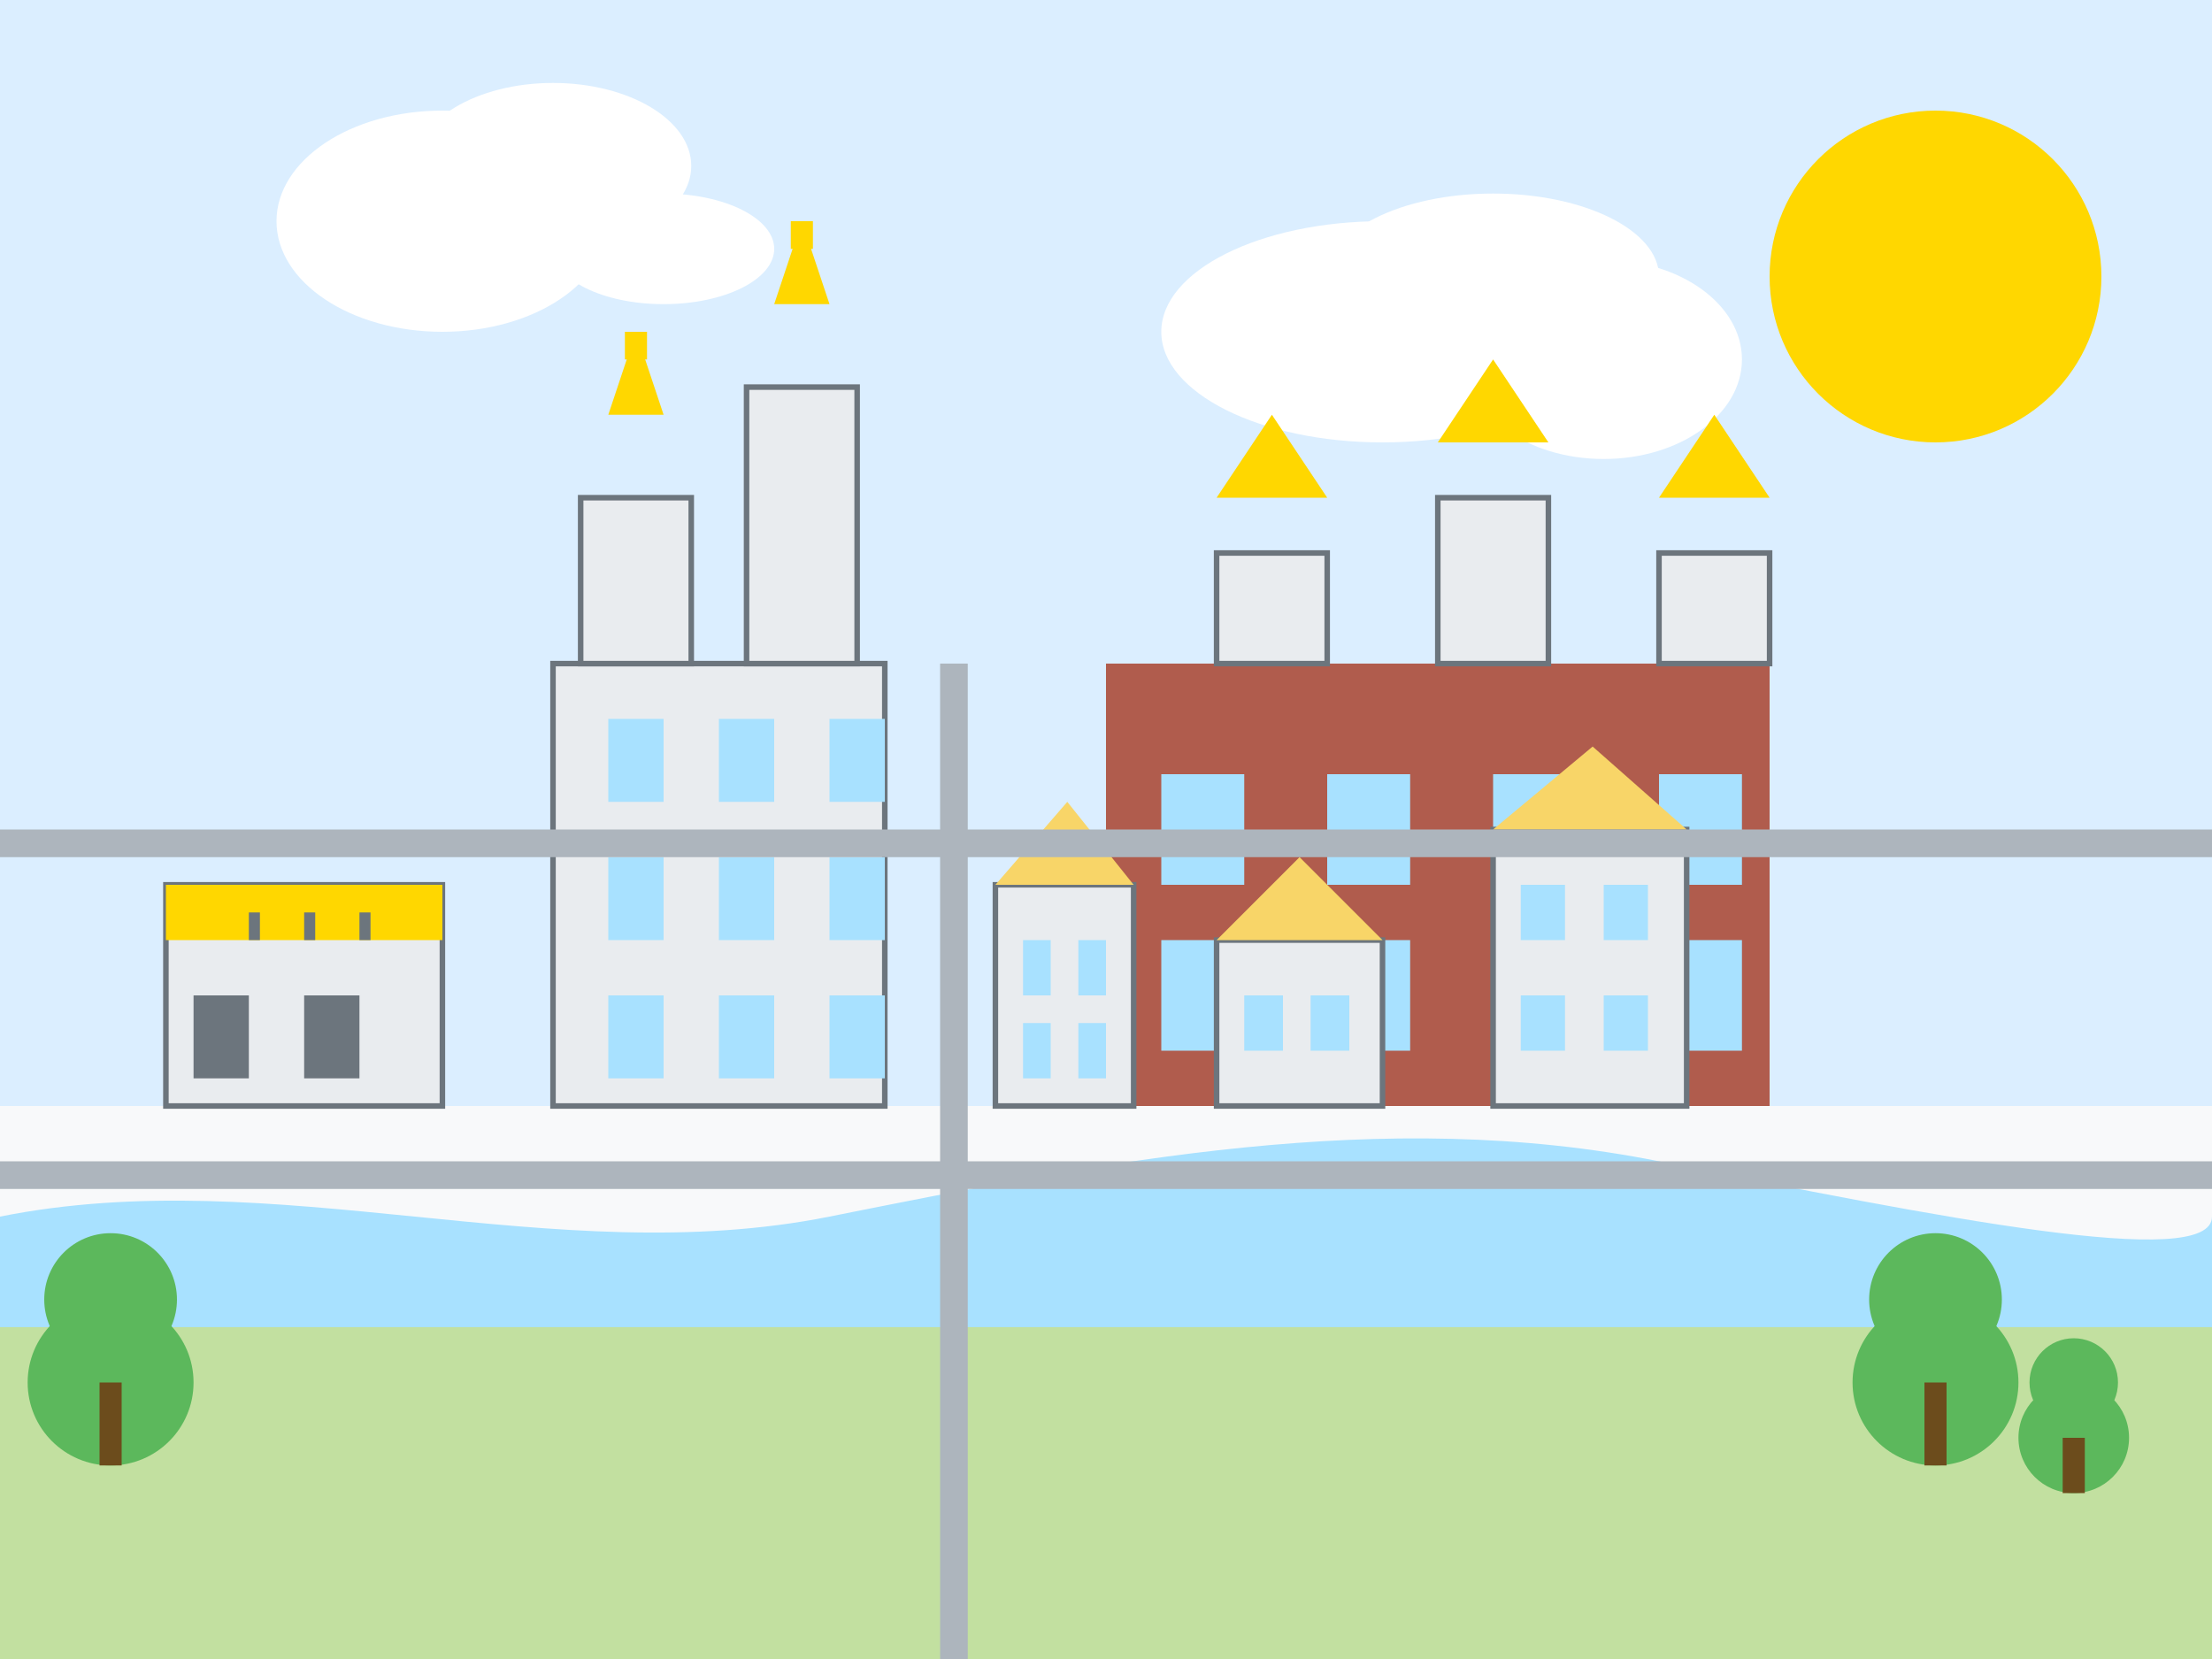 <svg xmlns="http://www.w3.org/2000/svg" width="400" height="300" viewBox="0 0 400 300">
  <style>
    .bg { fill: #f8f9fa; }
    .primary { fill: #d4213d; }
    .secondary { fill: #2c3e50; }
    .light { fill: #ffffff; }
    .gray { fill: #6c757d; }
    .outline { fill: none; stroke: #2c3e50; stroke-width: 2; }
    .water { fill: #a8e1ff; }
    .building { fill: #e9ecef; stroke: #6c757d; stroke-width: 1; }
    .brick { fill: #b05c4d; }
    .gold { fill: #ffd700; }
  </style>

  <!-- Background -->
  <rect class="bg" width="400" height="300" />
  
  <!-- Sky -->
  <rect fill="#dbeeff" width="400" height="200" />
  
  <!-- Sun -->
  <circle cx="350" cy="50" r="30" fill="#ffd700" />
  
  <!-- Clouds -->
  <ellipse cx="80" cy="40" rx="30" ry="20" fill="#ffffff" />
  <ellipse cx="100" cy="30" rx="25" ry="15" fill="#ffffff" />
  <ellipse cx="120" cy="45" rx="20" ry="10" fill="#ffffff" />
  
  <ellipse cx="250" cy="60" rx="40" ry="20" fill="#ffffff" />
  <ellipse cx="270" cy="50" rx="30" ry="15" fill="#ffffff" />
  <ellipse cx="290" cy="65" rx="25" ry="18" fill="#ffffff" />
  
  <!-- Vistula River -->
  <path class="water" d="M0,220 C50,210 100,230 150,220 C200,210 250,200 300,210 C350,220 400,230 400,220 L400,240 L0,240 Z" />
  
  <!-- Ground -->
  <rect fill="#c2e0a0" x="0" y="240" width="400" height="60" />
  
  <!-- Wawel Castle -->
  <path class="brick" d="M200,120 L320,120 L320,200 L200,200 Z" />
  
  <!-- Castle Towers -->
  <path class="building" d="M220,100 L240,100 L240,120 L220,120 Z" />
  <path class="gold" d="M220,90 L240,90 L230,75 Z" />
  
  <path class="building" d="M260,90 L280,90 L280,120 L260,120 Z" />
  <path class="gold" d="M260,80 L280,80 L270,65 Z" />
  
  <path class="building" d="M300,100 L320,100 L320,120 L300,120 Z" />
  <path class="gold" d="M300,90 L320,90 L310,75 Z" />
  
  <!-- Castle Windows -->
  <rect x="210" y="140" width="15" height="20" fill="#a8e1ff" />
  <rect x="240" y="140" width="15" height="20" fill="#a8e1ff" />
  <rect x="270" y="140" width="15" height="20" fill="#a8e1ff" />
  <rect x="300" y="140" width="15" height="20" fill="#a8e1ff" />
  
  <rect x="210" y="170" width="15" height="20" fill="#a8e1ff" />
  <rect x="240" y="170" width="15" height="20" fill="#a8e1ff" />
  <rect x="270" y="170" width="15" height="20" fill="#a8e1ff" />
  <rect x="300" y="170" width="15" height="20" fill="#a8e1ff" />
  
  <!-- St. Mary's Basilica -->
  <path class="building" d="M100,120 L160,120 L160,200 L100,200 Z" />
  
  <!-- Basilica Towers -->
  <path class="building" d="M105,90 L125,90 L125,120 L105,120 Z" />
  <path class="gold" d="M110,75 L120,75 L115,60 Z" />
  <rect x="113" y="60" width="4" height="5" class="gold" />
  
  <path class="building" d="M135,70 L155,70 L155,120 L135,120 Z" />
  <path class="gold" d="M140,55 L150,55 L145,40 Z" />
  <rect x="143" y="40" width="4" height="5" class="gold" />
  
  <!-- Basilica Windows -->
  <rect x="110" y="130" width="10" height="15" fill="#a8e1ff" />
  <rect x="110" y="155" width="10" height="15" fill="#a8e1ff" />
  <rect x="110" y="180" width="10" height="15" fill="#a8e1ff" />
  
  <rect x="130" y="130" width="10" height="15" fill="#a8e1ff" />
  <rect x="130" y="155" width="10" height="15" fill="#a8e1ff" />
  <rect x="130" y="180" width="10" height="15" fill="#a8e1ff" />
  
  <rect x="150" y="130" width="10" height="15" fill="#a8e1ff" />
  <rect x="150" y="155" width="10" height="15" fill="#a8e1ff" />
  <rect x="150" y="180" width="10" height="15" fill="#a8e1ff" />
  
  <!-- Sukiennice (Cloth Hall) -->
  <path class="building" d="M30,160 L80,160 L80,200 L30,200 Z" />
  <path fill="#ffd700" d="M30,160 L80,160 L80,170 L30,170 Z" />
  <rect x="35" y="180" width="10" height="15" fill="#6c757d" />
  <rect x="55" y="180" width="10" height="15" fill="#6c757d" />
  <rect x="45" y="165" width="2" height="5" fill="#6c757d" />
  <rect x="55" y="165" width="2" height="5" fill="#6c757d" />
  <rect x="65" y="165" width="2" height="5" fill="#6c757d" />
  
  <!-- Old buildings in Kazimierz -->
  <rect class="building" x="180" y="160" width="25" height="40" />
  <path fill="#f8d568" d="M180,160 L205,160 L193,145 Z" />
  <rect x="185" y="170" width="5" height="10" fill="#a8e1ff" />
  <rect x="195" y="170" width="5" height="10" fill="#a8e1ff" />
  <rect x="185" y="185" width="5" height="10" fill="#a8e1ff" />
  <rect x="195" y="185" width="5" height="10" fill="#a8e1ff" />
  
  <rect class="building" x="220" y="170" width="30" height="30" />
  <path fill="#f8d568" d="M220,170 L250,170 L235,155 Z" />
  <rect x="225" y="180" width="7" height="10" fill="#a8e1ff" />
  <rect x="237" y="180" width="7" height="10" fill="#a8e1ff" />
  
  <rect class="building" x="270" y="150" width="35" height="50" />
  <path fill="#f8d568" d="M270,150 L305,150 L288,135 Z" />
  <rect x="275" y="160" width="8" height="10" fill="#a8e1ff" />
  <rect x="290" y="160" width="8" height="10" fill="#a8e1ff" />
  <rect x="275" y="180" width="8" height="10" fill="#a8e1ff" />
  <rect x="290" y="180" width="8" height="10" fill="#a8e1ff" />
  
  <!-- Trees -->
  <circle cx="20" cy="250" r="15" fill="#5cb85c" />
  <circle cx="20" cy="235" r="12" fill="#5cb85c" />
  <rect x="18" y="250" width="4" height="15" fill="#6c4c1c" />
  
  <circle cx="350" cy="250" r="15" fill="#5cb85c" />
  <circle cx="350" cy="235" r="12" fill="#5cb85c" />
  <rect x="348" y="250" width="4" height="15" fill="#6c4c1c" />
  
  <circle cx="375" cy="260" r="10" fill="#5cb85c" />
  <circle cx="375" cy="250" r="8" fill="#5cb85c" />
  <rect x="373" y="260" width="4" height="10" fill="#6c4c1c" />
  
  <!-- Streets -->
  <rect fill="#adb5bd" x="0" y="210" width="400" height="5" />
  <rect fill="#adb5bd" x="170" y="120" width="5" height="180" />
  <rect fill="#adb5bd" x="0" y="150" width="400" height="5" />
</svg>
